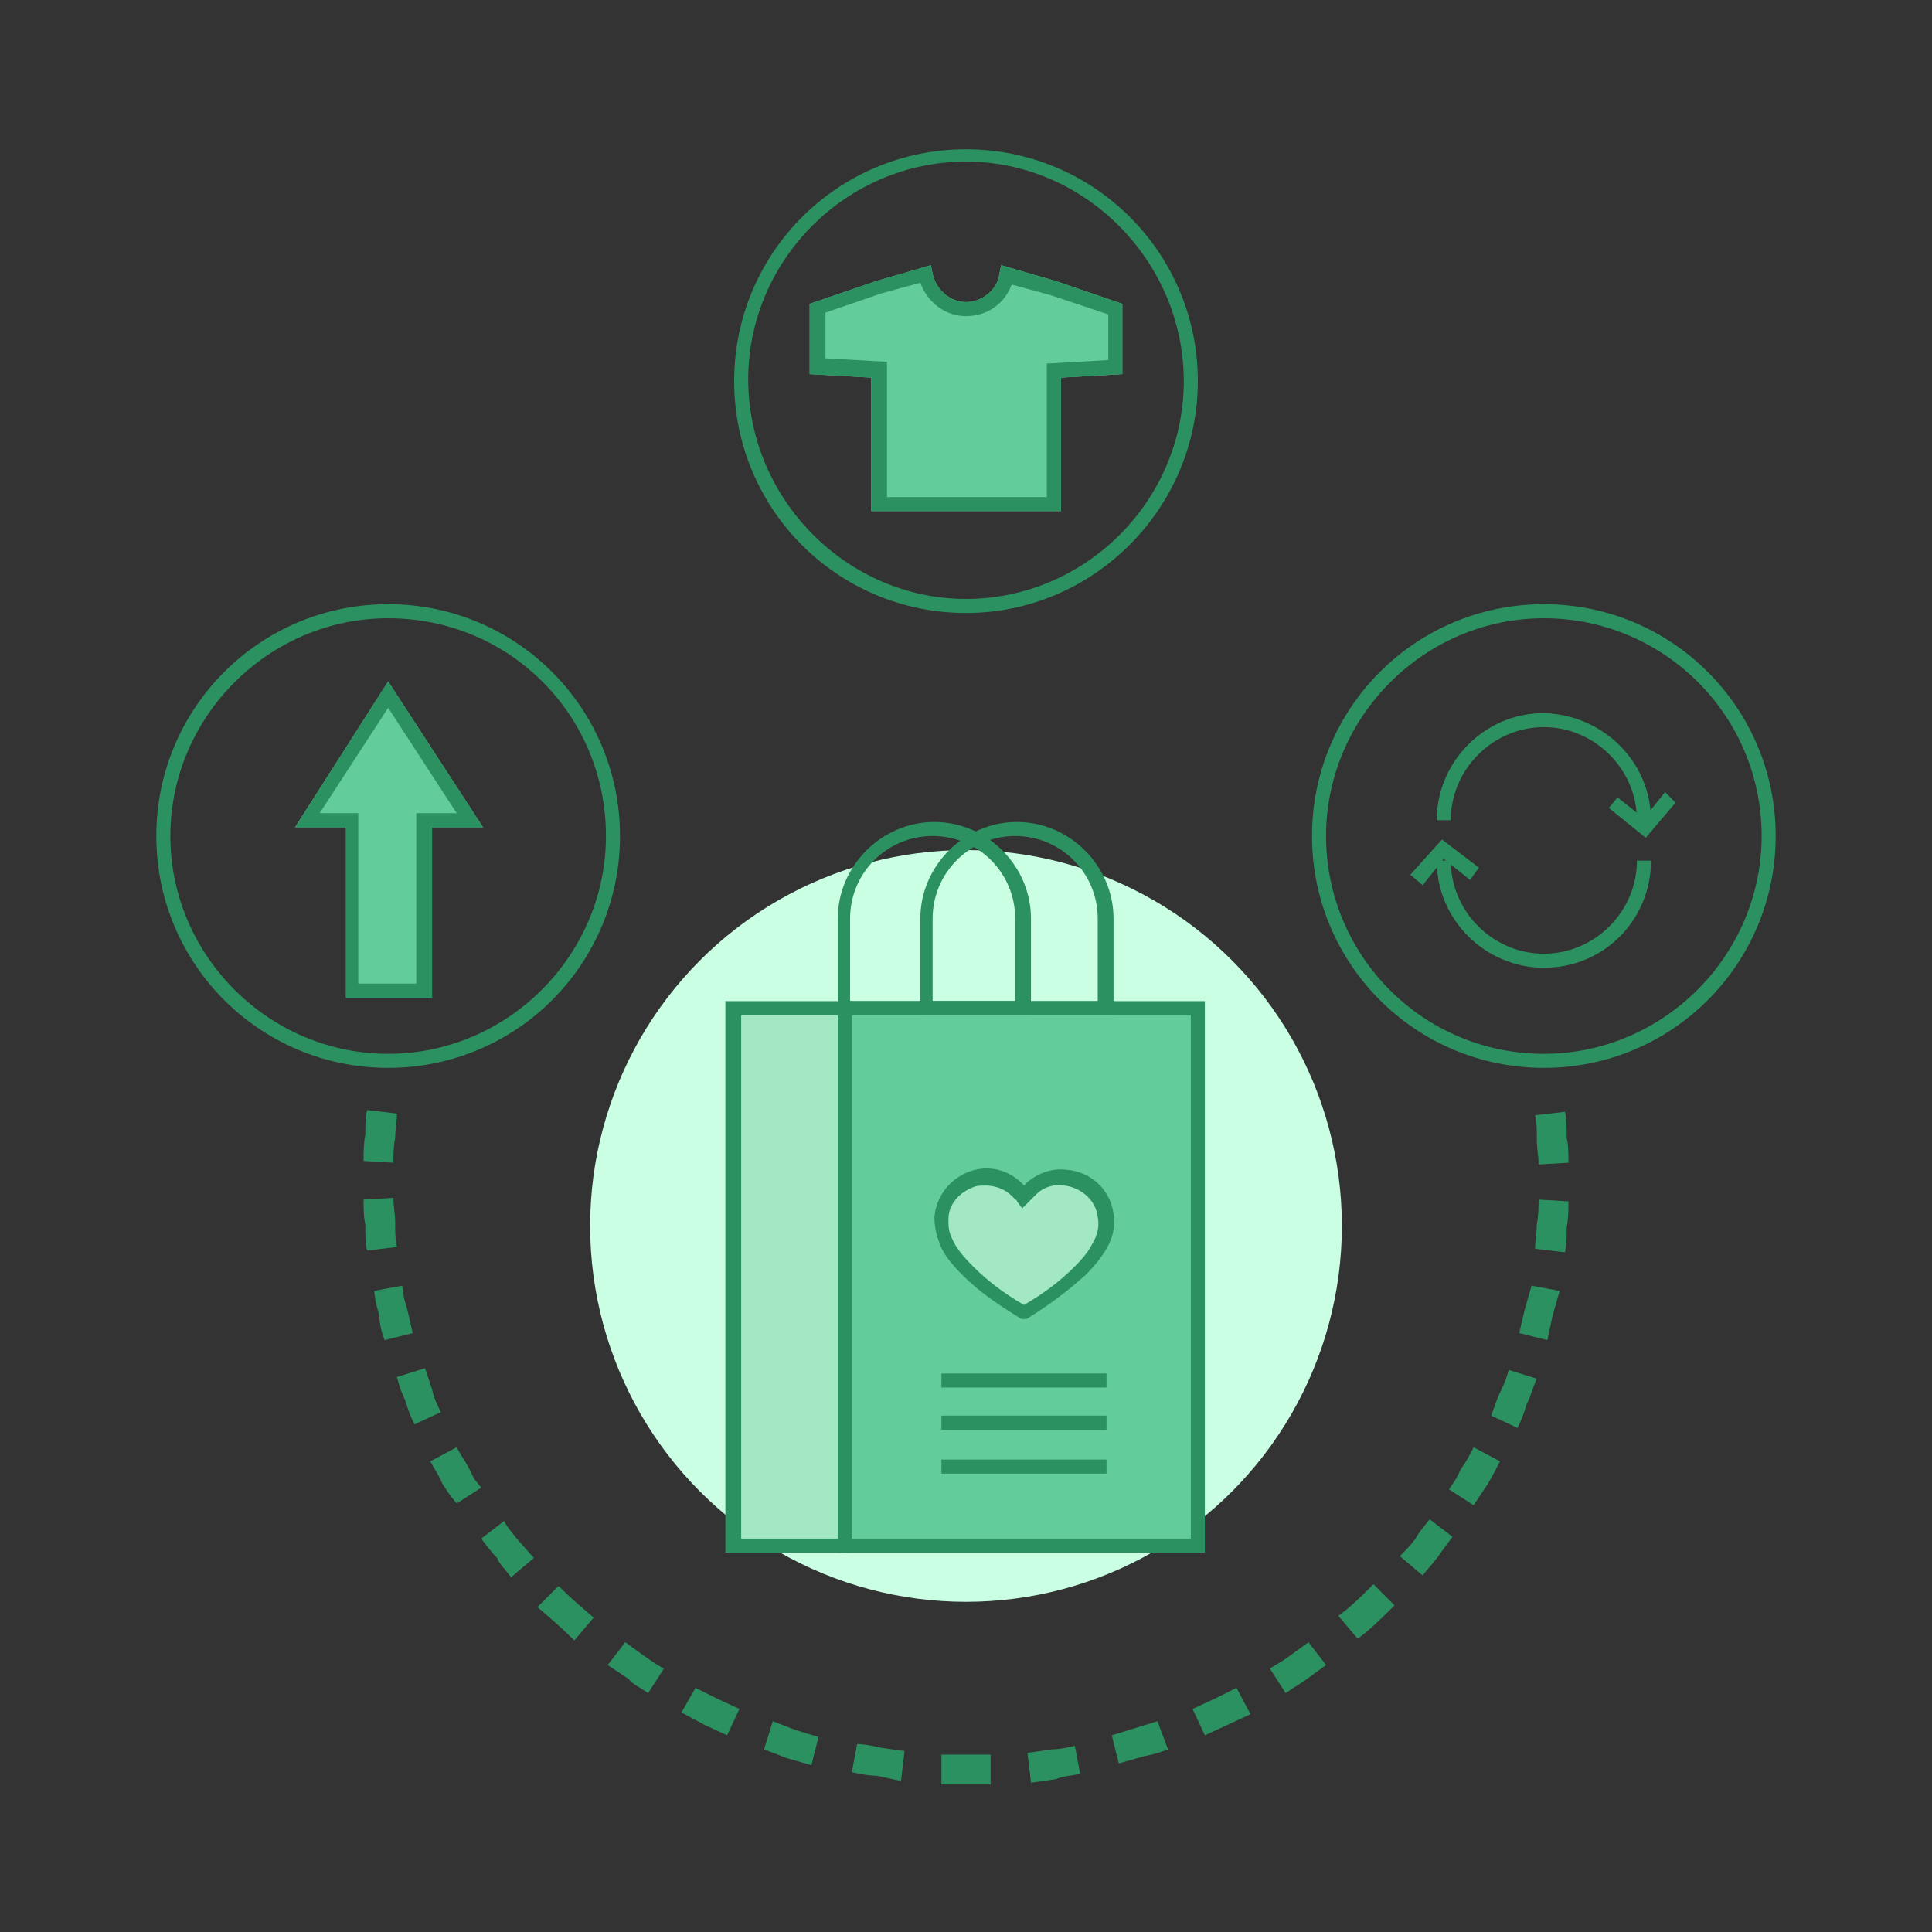 <?xml version="1.0" encoding="utf-8"?>
<!-- Generator: Adobe Illustrator 23.0.1, SVG Export Plug-In . SVG Version: 6.00 Build 0)  -->
<svg version="1.1" id="Layer_1" xmlns="http://www.w3.org/2000/svg" xmlns:xlink="http://www.w3.org/1999/xlink" x="0px" y="0px"
	 viewBox="0 0 110 110" style="enable-background:new 0 0 110 110;" xml:space="preserve">
<rect x="0" y="0" width="110" height="110" fill="#333333" stroke="none"/>
<style type="text/css">
	.st0{fill:#CAFFE4;}
	.st1{fill:#A3E8C5;}
	.st2{fill:#62CC9A;}
	.st3{fill:#2C9161;}
	.st4{fill-rule:evenodd;clip-rule:evenodd;fill:#2C9161;}
</style>
<g>
	<circle class="st0" cx="55" cy="69.8" r="21.4"/>
	<rect x="42.1" y="57.4" class="st1" width="26.1" height="30.6"/>
	<g>
		<g>
			<path class="st2" d="M60.4,29.1H49.6v-7.6l-3.5-0.2v-4l3.8-1.3l3.1-0.9l0.1,0.5c0.2,0.9,1,1.6,1.9,1.6s1.8-0.7,1.9-1.6l0.1-0.5
				l3.1,0.9l3.8,1.3v4l-3.5,0.2C60.4,21.5,60.4,29.1,60.4,29.1z"/>
		</g>
	</g>
	<path class="st2" d="M48.2,57.4V88h20V57.4H48.2z M61.6,72c-0.2,0.7-0.7,1.3-1.4,1.6c-0.4,0.5-1,0.9-1.9,0.9c-1,0-1.7-0.5-2.1-1.1
		c-0.4-0.3-0.7-0.7-0.9-1.1c-2.4-0.8-2.1-5,0.9-5c0.9,0,1.6,0.4,2,1c0.4-0.6,1.1-1,2-1C63,67.2,63.5,70.8,61.6,72z"/>
	<g>
		<g>
			<g>
				<path class="st3" d="M22.1,60.8c-7.3,0-13.2-5.9-13.2-13.2s5.9-13.2,13.2-13.2s13.2,5.9,13.2,13.2S29.4,60.8,22.1,60.8z
					 M22.1,35.2c-6.8,0-12.4,5.6-12.4,12.4S15.3,60,22.1,60s12.4-5.6,12.4-12.4C34.5,40.7,29,35.2,22.1,35.2z"/>
			</g>
			<g>
				<path class="st3" d="M87.9,60.8c-7.3,0-13.2-5.9-13.2-13.2s5.9-13.2,13.2-13.2c7.3,0,13.2,5.9,13.2,13.2S95.2,60.8,87.9,60.8z
					 M87.9,35.2c-6.8,0-12.4,5.6-12.4,12.4S81,60,87.9,60c6.8,0,12.4-5.6,12.4-12.4C100.3,40.7,94.7,35.2,87.9,35.2z"/>
			</g>
			<g>
				<path class="st3" d="M55,34.9c-7.3,0-13.2-5.9-13.2-13.2S47.7,8.5,55,8.5s13.2,5.9,13.2,13.2C68.2,28.9,62.3,34.9,55,34.9z
					 M55,9.2c-6.8,0-12.4,5.6-12.4,12.4S48.2,34.1,55,34.1s12.4-5.6,12.4-12.4S61.8,9.2,55,9.2z"/>
			</g>
			<g>
				<g>
					<g>
						<path class="st4" d="M87.5,78.5L85.9,78c-0.1,0.4-0.3,0.9-0.5,1.3s-0.3,0.8-0.5,1.3l1.5,0.7c0.2-0.4,0.4-0.9,0.5-1.3
							C87.2,79.4,87.3,78.9,87.5,78.5z"/>
					</g>
					<g>
						<path class="st4" d="M88.8,73.5l-1.6-0.3L87,73.9l-0.2,0.7c-0.1,0.4-0.2,0.9-0.3,1.3l1.6,0.4c0.1-0.5,0.2-0.9,0.3-1.4l0.2-0.7
							L88.8,73.5z"/>
					</g>
					<g>
						<path class="st4" d="M89.3,68.4l-1.7-0.1c0,0.5,0,0.9-0.1,1.4c0,0.5-0.1,0.9-0.1,1.4l1.7,0.2c0.1-0.5,0.1-0.9,0.1-1.4
							C89.3,69.4,89.3,68.9,89.3,68.4z"/>
					</g>
				</g>
				<g>
					<g>
						<path class="st4" d="M79.4,91.4l-1.2-1.2c-0.6,0.6-1.3,1.3-2,1.8l1.1,1.3C78,92.8,78.7,92.1,79.4,91.4z"/>
					</g>
					<g>
						<path class="st4" d="M82.7,87.5l-1.3-1c-0.3,0.4-0.6,0.7-0.8,1.1c-0.3,0.4-0.6,0.7-0.9,1l1.3,1.1c0.3-0.4,0.6-0.7,0.9-1.1
							C82.1,88.3,82.4,87.9,82.7,87.5z"/>
					</g>
					<g>
						<path class="st4" d="M85.4,83.2l-1.5-0.8c-0.2,0.4-0.4,0.8-0.7,1.2l-0.3,0.6l-0.4,0.6l1.4,0.9l0.4-0.6l0.4-0.6
							C85,84,85.2,83.6,85.4,83.2z"/>
					</g>
				</g>
				<g>
					<g>
						<path class="st4" d="M66.5,99.6L65.9,98l-1.3,0.4l-1.3,0.4l0.4,1.6l1.4-0.4C65.6,99.9,66,99.8,66.5,99.6z"/>
					</g>
					<g>
						<polygon class="st4" points="71.2,97.6 70.4,96.1 69.2,96.7 67.9,97.3 68.6,98.8 69.9,98.2 						"/>
					</g>
					<g>
						<path class="st4" d="M75.5,94.8l-1-1.3l-1.1,0.8c-0.4,0.3-0.8,0.5-1.1,0.7l0.9,1.4c0.4-0.3,0.8-0.5,1.2-0.8L75.5,94.8z"/>
					</g>
				</g>
				<g>
					<g>
						<path class="st4" d="M51.3,101.4l0.2-1.7l-1.4-0.2c-0.4-0.1-0.9-0.2-1.3-0.2l-0.3,1.6c0.5,0.1,0.9,0.2,1.4,0.2L51.3,101.4z"/>
					</g>
					<g>
						<polygon class="st4" points="56.4,101.6 56.4,99.9 55,99.9 53.6,99.9 53.6,101.6 55,101.6 						"/>
					</g>
					<g>
						<path class="st4" d="M61.5,101l-0.3-1.6c-0.4,0.1-0.9,0.2-1.3,0.2l-1.4,0.2l0.2,1.7l1.4-0.2C60.6,101.1,61,101.1,61.5,101z"/>
					</g>
				</g>
				<g>
					<g>
						<path class="st4" d="M36.9,96.4l0.9-1.4c-0.4-0.2-0.8-0.5-1.1-0.7l-1.1-0.8l-1,1.3l1.2,0.8C36,95.9,36.5,96.1,36.9,96.4z"/>
					</g>
					<g>
						<polygon class="st4" points="41.4,98.8 42.1,97.3 40.8,96.7 39.6,96.1 38.8,97.5 40.1,98.2 						"/>
					</g>
					<g>
						<polygon class="st4" points="46.2,100.5 46.6,98.9 45.3,98.5 44,98 43.5,99.6 44.8,100.1 						"/>
					</g>
				</g>
				<g>
					<g>
						<path class="st4" d="M26,85.6l1.4-0.9L27,84.2l-0.3-0.6c-0.2-0.4-0.5-0.8-0.7-1.2l-1.5,0.8c0.2,0.4,0.5,0.8,0.7,1.3l0.4,0.6
							L26,85.6z"/>
					</g>
					<g>
						<path class="st4" d="M29.1,89.8l1.3-1.1c-0.3-0.3-0.6-0.7-0.9-1c-0.3-0.4-0.6-0.7-0.8-1.1l-1.3,1c0.3,0.4,0.6,0.8,0.9,1.1
							C28.4,89,28.8,89.4,29.1,89.8z"/>
					</g>
					<g>
						<path class="st4" d="M32.7,93.4l1.1-1.3c-0.7-0.6-1.4-1.2-2-1.8l-1.2,1.2C31.3,92.1,32,92.7,32.7,93.4z"/>
					</g>
				</g>
				<g>
					<g>
						<path class="st4" d="M20.9,71.2l1.7-0.2c-0.1-0.4-0.1-0.9-0.1-1.4s-0.1-0.9-0.1-1.4l-1.7,0.1c0,0.5,0,1,0.1,1.4
							C20.8,70.3,20.8,70.8,20.9,71.2z"/>
					</g>
					<g>
						<path class="st4" d="M21.9,76.3l1.6-0.4c-0.1-0.4-0.2-0.9-0.3-1.3L23,73.9l-0.1-0.7l-1.6,0.3l0.1,0.7l0.2,0.7
							C21.6,75.3,21.7,75.8,21.9,76.3z"/>
					</g>
					<g>
						<path class="st4" d="M23.6,81.1l1.5-0.7c-0.2-0.4-0.4-0.8-0.5-1.3l-0.2-0.6l-0.2-0.6l-1.6,0.5l0.2,0.7l0.3,0.7
							C23.2,80.2,23.4,80.7,23.6,81.1z"/>
					</g>
				</g>
				<g>
					<g>
						<path class="st4" d="M20.7,66.1l1.7,0.1c0-0.5,0-0.9,0.1-1.4c0-0.5,0.1-0.9,0.1-1.4l-1.7-0.2c-0.1,0.5-0.1,0.9-0.1,1.4
							C20.7,65.1,20.7,65.6,20.7,66.1z"/>
					</g>
				</g>
				<g>
					<g>
						<path class="st4" d="M89.1,63.3l-1.7,0.2c0.1,0.4,0.1,0.9,0.1,1.4s0.1,0.9,0.1,1.4l1.7-0.1c0-0.5,0-1-0.1-1.4
							C89.2,64.2,89.2,63.7,89.1,63.3z"/>
					</g>
				</g>
			</g>
			<g>
				<g>
					<path class="st3" d="M48.5,88.4h-7.2V57h7.2V88.4z M42.2,87.6h5.5V57.8h-5.5V87.6z"/>
				</g>
				<g>
					<path class="st3" d="M68.6,88.4H47.7V57h20.9V88.4z M48.5,87.6h19.3V57.8H48.5V87.6z"/>
				</g>
			</g>
			<g>
				<path class="st3" d="M63.4,57.8h-11v-5.5c0-3,2.5-5.5,5.5-5.5s5.5,2.5,5.5,5.5V57.8z M53.2,57h9.3v-4.7c0-2.6-2.1-4.7-4.7-4.7
					c-2.6,0-4.7,2.1-4.7,4.7V57H53.2z"/>
			</g>
			<g>
				<path class="st3" d="M58.7,57.8h-11v-5.5c0-3,2.5-5.5,5.5-5.5s5.5,2.5,5.5,5.5V57.8z M48.5,57h9.3v-4.7c0-2.6-2.1-4.7-4.7-4.7
					c-2.6,0-4.7,2.1-4.7,4.7V57H48.5z"/>
			</g>
			<g>
				<g>
					<path class="st3" d="M60.4,29.1H49.6v-7.6l-3.5-0.2v-4l3.8-1.3l3.1-0.9l0.1,0.5c0.2,0.9,1,1.6,1.9,1.6s1.8-0.7,1.9-1.6l0.1-0.5
						l3.1,0.9l3.8,1.3v4l-3.5,0.2C60.4,21.5,60.4,29.1,60.4,29.1z M50.5,28.3h9.1v-7.6l3.5-0.2v-2.6l-3.3-1.1l-2.2-0.6
						C57.2,17.3,56.2,18,55,18s-2.2-0.8-2.6-1.9l-2.2,0.6L47,17.8v2.6l3.5,0.2V28.3z"/>
				</g>
			</g>
			<g>
				<g>
					<path class="st3" d="M94,46.7h-0.8c0-2.9-2.4-5.3-5.3-5.3s-5.3,2.4-5.3,5.3h-0.8c0-3.3,2.7-6.1,6.1-6.1
						C91.3,40.7,94,43.4,94,46.7z"/>
				</g>
				<g>
					<path class="st3" d="M87.9,55.1c-3.3,0-6.1-2.7-6.1-6.1h0.8c0,2.9,2.4,5.3,5.3,5.3s5.3-2.4,5.3-5.3H94
						C94,52.4,91.3,55.1,87.9,55.1z"/>
				</g>
				<g>
					<polygon class="st3" points="93.7,47.7 91.6,46 92.1,45.4 93.6,46.6 94.8,45.1 95.4,45.7 					"/>
				</g>
				<g>
					<polygon class="st3" points="81,50.4 80.3,49.8 82.1,47.8 84.2,49.4 83.7,50.1 82.2,48.9 					"/>
				</g>
			</g>
			<g>
				<path class="st3" d="M58.3,75.1c-0.1,0-0.2,0-0.3-0.1c-1.3-0.8-2.3-1.5-3.2-2.4c-0.6-0.6-1.1-1.2-1.3-1.8
					c-0.2-0.5-0.3-1-0.3-1.5c0.1-1.2,0.9-2.2,2-2.6s2.3-0.1,3.1,0.8c0.1-0.1,0.1-0.1,0.2-0.2c0.6-0.5,1.4-0.8,2.2-0.7
					c1.4,0.1,2.5,1.1,2.7,2.5c0.1,0.7,0,1.3-0.4,2c-0.3,0.5-0.7,1-1.2,1.5c-0.9,0.8-1.9,1.6-3.2,2.4C58.5,75.1,58.4,75.1,58.3,75.1z
					 M56.1,67.5c-0.2,0-0.5,0-0.7,0.1c-0.8,0.3-1.4,1-1.4,1.8c0,0.4,0,0.7,0.2,1.1c0.2,0.5,0.6,1,1.2,1.6c0.8,0.8,1.7,1.5,2.9,2.2
					c1.2-0.7,2.1-1.4,2.9-2.2c0.5-0.5,0.8-0.9,1-1.3c0.3-0.5,0.4-1,0.3-1.5l0,0c-0.1-1-1-1.7-1.9-1.8C60,67.4,59.4,67.6,59,68
					c-0.1,0.1-0.2,0.2-0.3,0.3c-0.1,0.1-0.1,0.1-0.2,0.2l-0.3,0.3l-0.3-0.4c0,0,0-0.1-0.1-0.1C57.4,67.8,56.8,67.5,56.1,67.5z"/>
			</g>
			<g>
				<rect x="53.6" y="78.2" class="st3" width="9.4" height="0.8"/>
			</g>
			<g>
				<rect x="53.6" y="80.6" class="st3" width="9.4" height="0.8"/>
			</g>
			<g>
				<rect x="53.6" y="83.1" class="st3" width="9.4" height="0.8"/>
			</g>
		</g>
	</g>
	<g>
		<g>
			<path class="st2" d="M22.1,38.8l5.4,8.3h-2.9v9.7h-4.9v-9.7h-2.9L22.1,38.8z"/>
		</g>
		<g>
			<path class="st3" d="M22.1,38.8l5.4,8.3h-2.9v9.7h-4.9v-9.7h-2.9L22.1,38.8z M26,46.3l-3.9-6l-3.9,6h2.2V56h3.3v-9.7H26z"/>
		</g>
	</g>
</g>
</svg>
